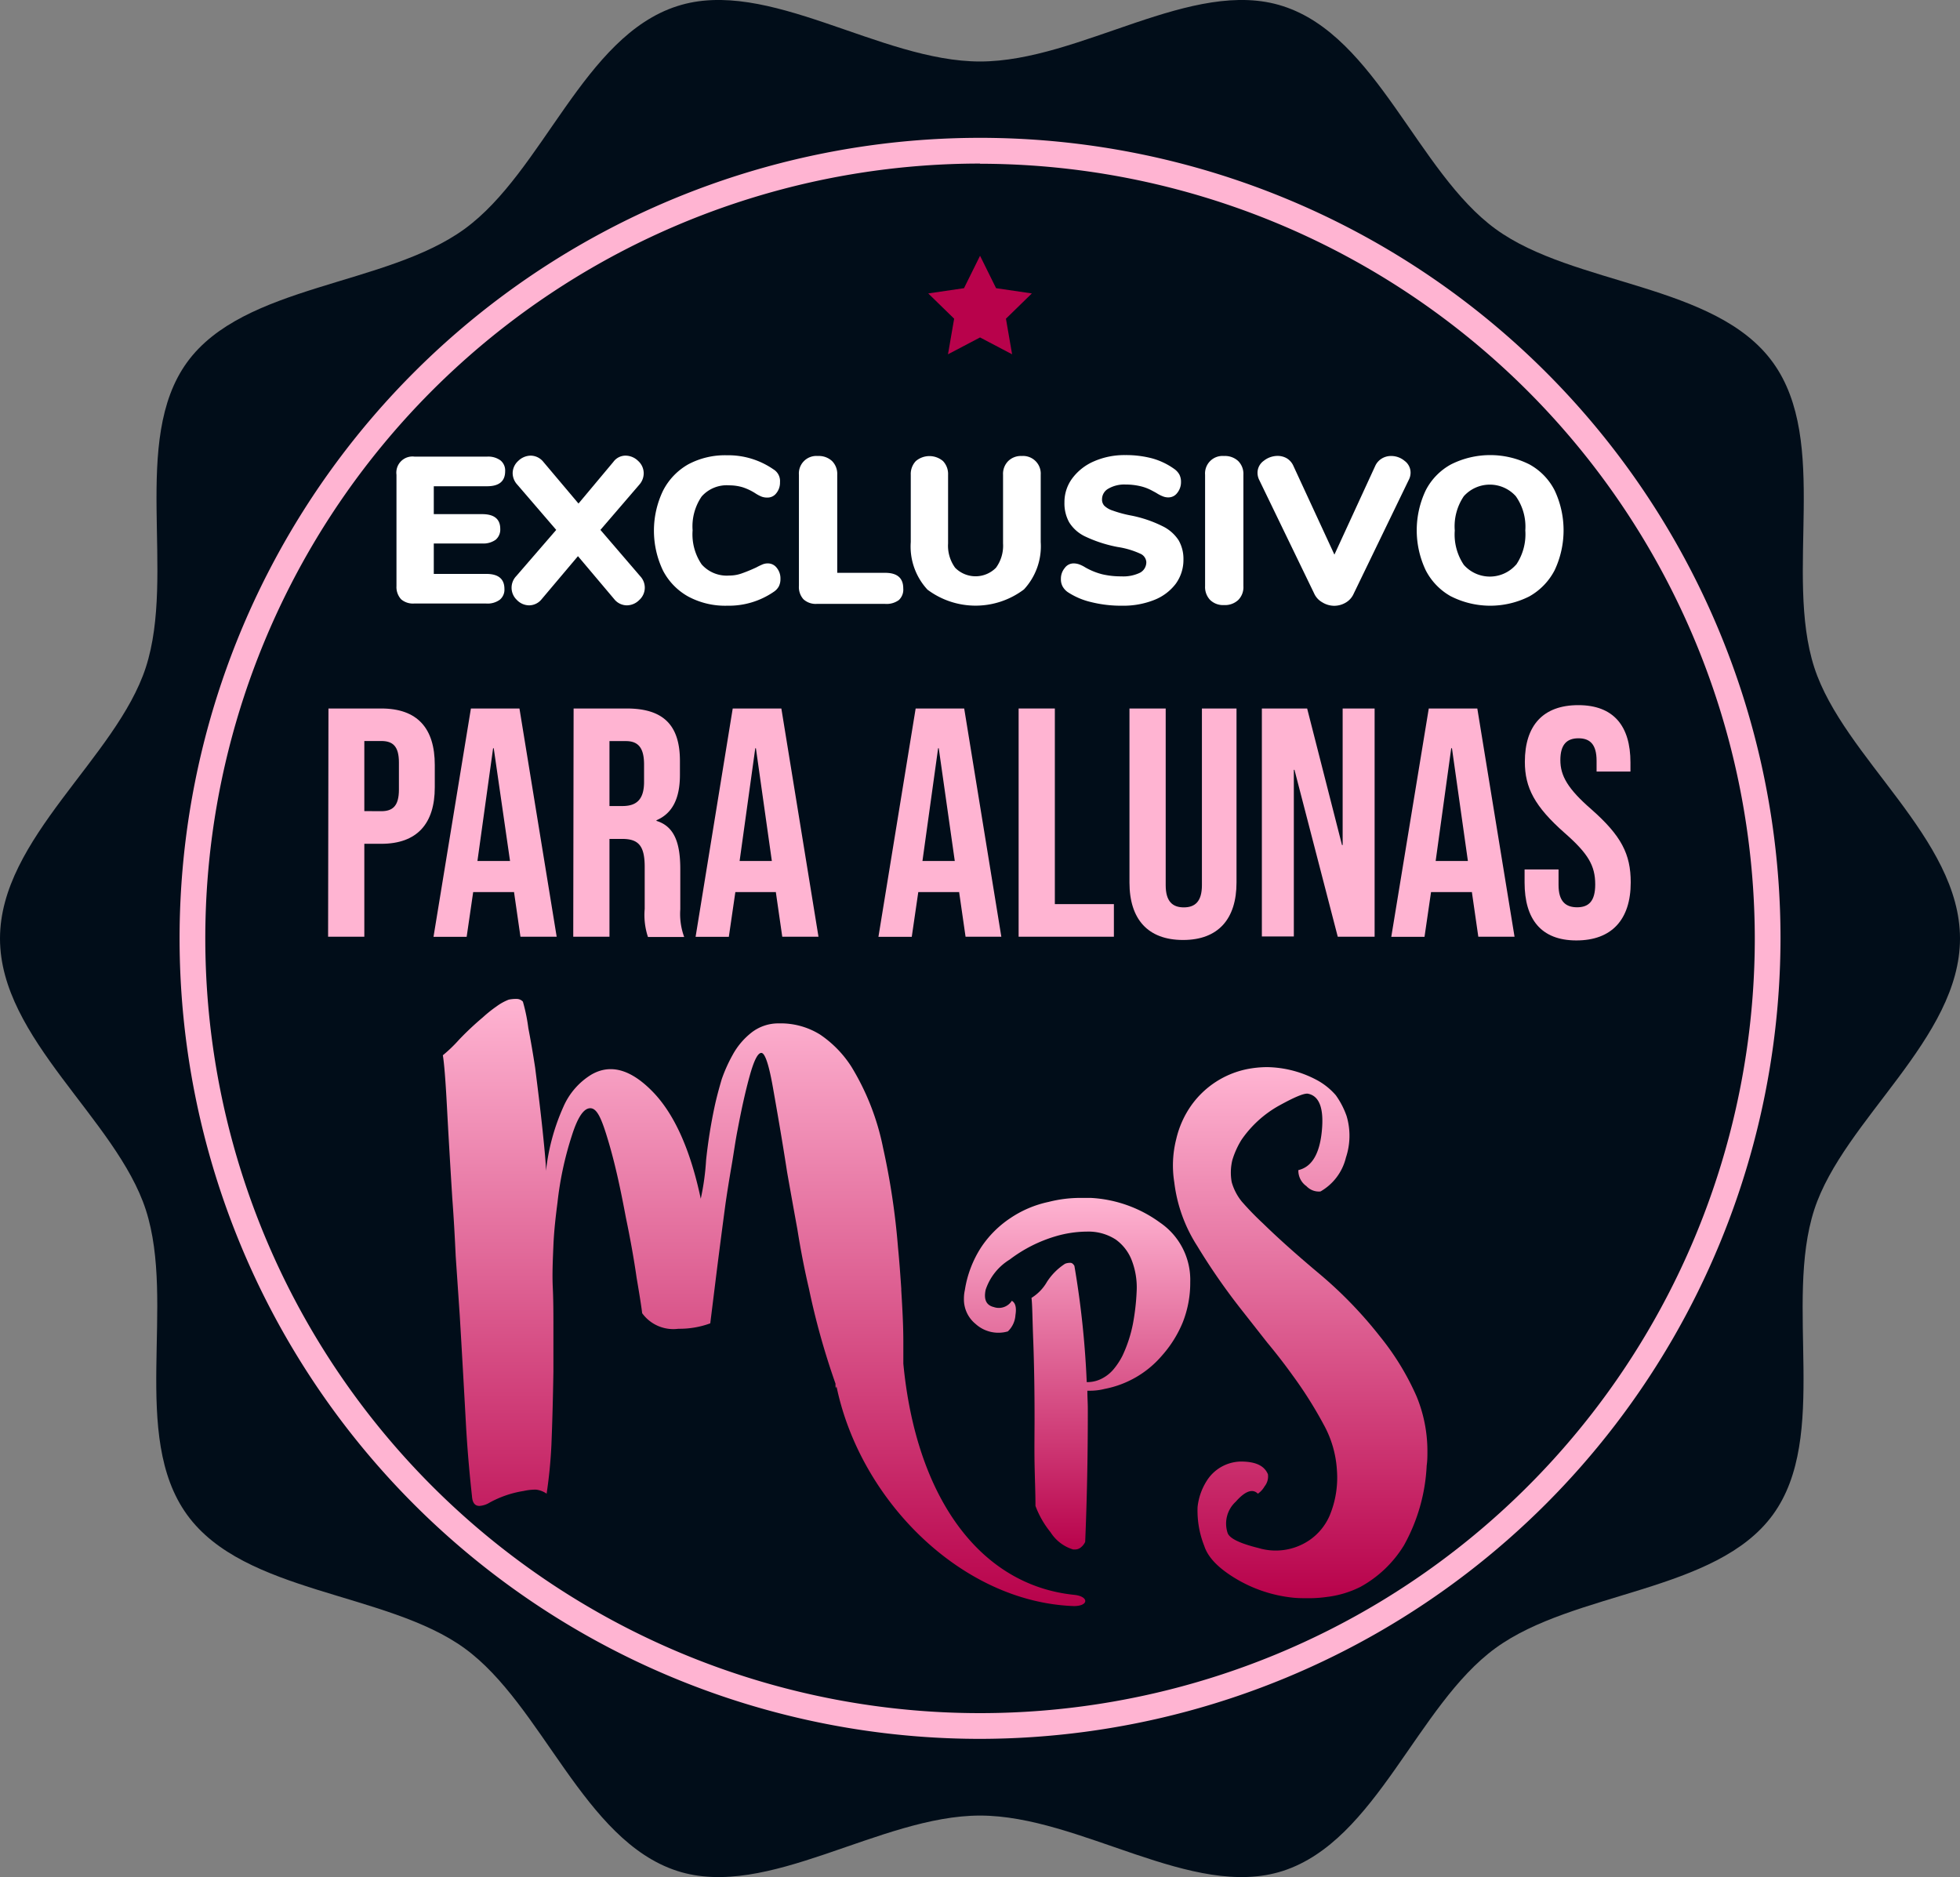<svg xmlns="http://www.w3.org/2000/svg" xmlns:xlink="http://www.w3.org/1999/xlink" viewBox="0 0 216.43 207.26"><rect x="0" y="0" width="216.43" height="207.26" fill="#808080" stroke="none"/><defs><style>.cls-1{fill:#010d19;}.cls-2{fill:#ffb4d2;}.cls-3{fill:#fff;}.cls-4{fill:url(#Gradiente_sem_nome_7);}.cls-5{fill:url(#Gradiente_sem_nome_7-2);}.cls-6{fill:url(#Gradiente_sem_nome_7-3);}.cls-7{fill:#b8024b;}</style><linearGradient id="Gradiente_sem_nome_7" x1="84.34" y1="177.26" x2="84.34" y2="110.26" gradientUnits="userSpaceOnUse"><stop offset="0" stop-color="#b8024b"></stop><stop offset="1" stop-color="#ffb4d2"></stop></linearGradient><linearGradient id="Gradiente_sem_nome_7-2" x1="118.94" y1="171.18" x2="118.94" y2="132.24" xlink:href="#Gradiente_sem_nome_7"></linearGradient><linearGradient id="Gradiente_sem_nome_7-3" x1="143.55" y1="176.47" x2="143.55" y2="117.87" xlink:href="#Gradiente_sem_nome_7"></linearGradient></defs><g id="Camada_2" data-name="Camada 2"><g id="Camada_1-2" data-name="Camada 1"><path class="cls-1" d="M216.43,103.63c0,11.06-12.85,20-16.09,29.93-3.36,10.35,1.7,25.08-4.57,33.69s-21.94,8.4-30.63,14.73-13.13,21.24-23.47,24.6c-10,3.24-22.39-6.11-33.45-6.11s-23.47,9.35-33.45,6.11C64.42,203.22,59.91,188.25,51.3,182s-24.31-6-30.64-14.74-1.21-23.33-4.56-33.68C12.85,123.58,0,114.69,0,103.63S12.85,83.68,16.1,73.7C19.45,63.35,14.4,48.62,20.66,40S42.6,31.61,51.3,25.28,64.42,4,74.77.68c10-3.24,22.39,6.11,33.45,6.11S131.69-2.56,141.67.68C152,4,156.53,19,165.14,25.28s24.31,6,30.63,14.74S197,63.35,200.34,73.7C203.58,83.68,216.43,92.57,216.43,103.63Z"></path><path class="cls-2" d="M108.22,192a88.39,88.39,0,1,1,88.39-88.39A88.5,88.5,0,0,1,108.22,192Zm0-173.94a85.55,85.55,0,1,0,85.55,85.55A85.65,85.65,0,0,0,108.22,18.08Z"></path><path class="cls-3" d="M44.29,66.17a2,2,0,0,1-.51-1.45V52.42a1.78,1.78,0,0,1,2-2h8a2.28,2.28,0,0,1,1.49.42,1.43,1.43,0,0,1,.51,1.19c0,1.11-.67,1.66-2,1.66H47.9v3.08h5.34c1.33,0,2,.54,2,1.63a1.47,1.47,0,0,1-.51,1.2,2.34,2.34,0,0,1-1.49.41H47.9v3.36h5.8c1.33,0,2,.55,2,1.66a1.43,1.43,0,0,1-.51,1.19,2.28,2.28,0,0,1-1.49.42h-8A2,2,0,0,1,44.29,66.17Z"></path><path class="cls-3" d="M71.2,64.88a1.83,1.83,0,0,1-.61,1.37,1.94,1.94,0,0,1-1.37.59,1.8,1.8,0,0,1-1.4-.69l-4-4.74-4,4.74a1.79,1.79,0,0,1-1.38.69,1.89,1.89,0,0,1-1.37-.6A1.85,1.85,0,0,1,57,63.62l4.42-5.11-4.3-5a1.89,1.89,0,0,1-.51-1.24,1.83,1.83,0,0,1,.61-1.37,2,2,0,0,1,1.39-.59A1.82,1.82,0,0,1,60,51l3.88,4.6L67.73,51a1.66,1.66,0,0,1,1.35-.69,2,2,0,0,1,1.39.59,1.83,1.83,0,0,1,.61,1.37,1.9,1.9,0,0,1-.48,1.24l-4.3,5,4.39,5.11A1.85,1.85,0,0,1,71.2,64.88Z"></path><path class="cls-3" d="M76,65.87A6.94,6.94,0,0,1,73.21,63a10.2,10.2,0,0,1,0-8.81A7,7,0,0,1,76,51.27a8.62,8.62,0,0,1,4.27-1,8.76,8.76,0,0,1,5.13,1.55,1.51,1.51,0,0,1,.73,1.42,1.84,1.84,0,0,1-.4,1.21,1.21,1.21,0,0,1-1,.49,1.75,1.75,0,0,1-.62-.1,3.94,3.94,0,0,1-.64-.33A6.07,6.07,0,0,0,82,53.8a5.22,5.22,0,0,0-1.47-.21,3.7,3.7,0,0,0-3.05,1.23,5.84,5.84,0,0,0-1,3.74,5.88,5.88,0,0,0,1,3.76,3.7,3.7,0,0,0,3.05,1.23,4,4,0,0,0,1.33-.22c.43-.15,1-.37,1.66-.68a7.72,7.72,0,0,1,.71-.34,1.5,1.5,0,0,1,.55-.1,1.22,1.22,0,0,1,1,.5,1.84,1.84,0,0,1,.4,1.21,1.8,1.8,0,0,1-.17.81,1.69,1.69,0,0,1-.56.61,8.75,8.75,0,0,1-5.13,1.54A8.62,8.62,0,0,1,76,65.87Z"></path><path class="cls-3" d="M88.72,66.17a2,2,0,0,1-.5-1.47V52.42a1.93,1.93,0,0,1,2.09-2.07,2.14,2.14,0,0,1,1.57.56,2,2,0,0,1,.57,1.51V63.25h5.29c1.33,0,2,.57,2,1.72a1.57,1.57,0,0,1-.49,1.29,2.29,2.29,0,0,1-1.51.42H90.17A2,2,0,0,1,88.72,66.17Z"></path><path class="cls-3" d="M102.4,65.09a7,7,0,0,1-1.83-5.24V52.42a2.07,2.07,0,0,1,.56-1.51,2.32,2.32,0,0,1,3,0,2.07,2.07,0,0,1,.56,1.51V60a4.13,4.13,0,0,0,.78,2.69,3.17,3.17,0,0,0,4.51,0,4.13,4.13,0,0,0,.78-2.69V52.42a2,2,0,0,1,.57-1.51,2,2,0,0,1,1.5-.56,1.95,1.95,0,0,1,2.09,2.07v7.43a7,7,0,0,1-1.85,5.23,8.86,8.86,0,0,1-10.69,0Z"></path><path class="cls-3" d="M120.48,66.48a8,8,0,0,1-2.59-1.11,1.9,1.9,0,0,1-.56-.63,1.66,1.66,0,0,1-.18-.82,1.83,1.83,0,0,1,.42-1.2,1.2,1.2,0,0,1,1-.51,1.91,1.91,0,0,1,.58.1,3.57,3.57,0,0,1,.69.34,7.51,7.51,0,0,0,1.87.76,9,9,0,0,0,2.11.23,4.22,4.22,0,0,0,2.06-.4,1.31,1.31,0,0,0,.7-1.19,1.09,1.09,0,0,0-.66-.91,9.3,9.3,0,0,0-2.49-.74,14.67,14.67,0,0,1-3.57-1.15,4.18,4.18,0,0,1-1.8-1.58,4.32,4.32,0,0,1-.52-2.2,4.39,4.39,0,0,1,.87-2.66,5.88,5.88,0,0,1,2.41-1.88,8.37,8.37,0,0,1,3.43-.68,11.27,11.27,0,0,1,3,.37,7.71,7.71,0,0,1,2.4,1.15,1.87,1.87,0,0,1,.58.63,1.74,1.74,0,0,1,.18.82,1.88,1.88,0,0,1-.41,1.2,1.2,1.2,0,0,1-.95.5,1.59,1.59,0,0,1-.55-.08,3.73,3.73,0,0,1-.72-.35c-.07-.05-.29-.17-.65-.36a5.1,5.1,0,0,0-1.27-.46,7.06,7.06,0,0,0-1.57-.17,3.5,3.5,0,0,0-1.89.45,1.34,1.34,0,0,0-.71,1.18,1,1,0,0,0,.25.71,2.39,2.39,0,0,0,.94.54,13.08,13.08,0,0,0,2,.54,13.66,13.66,0,0,1,3.47,1.17,4.42,4.42,0,0,1,1.8,1.57,4.12,4.12,0,0,1,.53,2.12,4.48,4.48,0,0,1-.85,2.68,5.5,5.5,0,0,1-2.39,1.79,9.22,9.22,0,0,1-3.55.63A13.63,13.63,0,0,1,120.48,66.48Z"></path><path class="cls-3" d="M133.63,66.25a2.07,2.07,0,0,1-.56-1.53V52.42a1.93,1.93,0,0,1,2.09-2.07,2.14,2.14,0,0,1,1.57.56,2,2,0,0,1,.57,1.51v12.3a2,2,0,0,1-.57,1.53,2.14,2.14,0,0,1-1.57.56A2.06,2.06,0,0,1,133.63,66.25Z"></path><path class="cls-3" d="M152.6,50.62a1.93,1.93,0,0,1,1-.27,2.29,2.29,0,0,1,1.49.53,1.61,1.61,0,0,1,.67,1.33,1.74,1.74,0,0,1-.21.8l-6.07,12.54a2.12,2.12,0,0,1-.9,1,2.5,2.5,0,0,1-1.28.34A2.54,2.54,0,0,1,146,66.5a2.12,2.12,0,0,1-.9-1L139.05,53a1.78,1.78,0,0,1-.19-.8,1.62,1.62,0,0,1,.69-1.32,2.46,2.46,0,0,1,1.55-.54,2,2,0,0,1,1,.27,1.84,1.84,0,0,1,.72.83l4.53,9.8,4.51-9.8A1.84,1.84,0,0,1,152.6,50.62Z"></path><path class="cls-3" d="M160.24,65.86a6.89,6.89,0,0,1-2.81-2.9,10.3,10.3,0,0,1,0-8.81,6.79,6.79,0,0,1,2.81-2.88,9.64,9.64,0,0,1,8.63,0,6.77,6.77,0,0,1,2.8,2.88,10.34,10.34,0,0,1,0,8.81,7,7,0,0,1-2.81,2.9,9.59,9.59,0,0,1-8.61,0Zm7.19-3.52a6,6,0,0,0,1-3.78,5.82,5.82,0,0,0-1.05-3.77,3.86,3.86,0,0,0-5.74,0,5.93,5.93,0,0,0-1,3.79,6,6,0,0,0,1,3.79,3.84,3.84,0,0,0,5.75,0Z"></path><path class="cls-2" d="M36.27,78.23H42.1c4,0,5.91,2.19,5.91,6.23v2.48c0,4-1.95,6.23-5.91,6.23H40.23v10.26h-4ZM42.1,89.57c1.27,0,1.95-.58,1.95-2.38v-3c0-1.8-.68-2.37-1.95-2.37H40.23v7.74Z"></path><path class="cls-2" d="M52,78.23h5.36l4.11,25.2h-4l-.72-5v.07h-4.5l-.72,4.94H47.87Zm4.32,16.84L54.52,82.62h-.07L52.72,95.07Z"></path><path class="cls-2" d="M63.34,78.23h5.87c4.11,0,5.87,1.91,5.87,5.79v1.55c0,2.59-.83,4.25-2.59,5v.07c2,.61,2.63,2.48,2.63,5.33v4.43a7.38,7.38,0,0,0,.43,3.06h-4a7.71,7.71,0,0,1-.36-3.1V95.72c0-2.34-.69-3.09-2.49-3.09H67.3v10.8h-4ZM68.74,89c1.48,0,2.38-.65,2.38-2.67V84.42c0-1.8-.61-2.59-2-2.59H67.3V89Z"></path><path class="cls-2" d="M80.91,78.23h5.37l4.1,25.2h-4l-.72-5v.07H81.2l-.72,4.94H76.81Zm4.32,16.84L83.47,82.62H83.4L81.67,95.07Z"></path><path class="cls-2" d="M101.11,78.23h5.36l4.1,25.2h-3.95l-.72-5v.07h-4.5l-.72,4.94H97Zm4.32,16.84-1.77-12.45h-.07l-1.73,12.45Z"></path><path class="cls-2" d="M112.48,78.23h4v21.6H123v3.6H112.48Z"></path><path class="cls-2" d="M124.72,97.45V78.23h4V97.74c0,1.8.76,2.45,2,2.45s2-.65,2-2.45V78.23h3.82V97.45c0,4-2,6.34-5.9,6.34S124.72,101.48,124.72,97.45Z"></path><path class="cls-2" d="M139.34,78.23h5l3.85,15.08h.07V78.23h3.53v25.2h-4.07L142.94,85h-.07v18.4h-3.53Z"></path><path class="cls-2" d="M157.77,78.23h5.36l4.11,25.2h-4l-.72-5v.07h-4.5l-.72,4.94h-3.67Zm4.32,16.84-1.76-12.45h-.08l-1.72,12.45Z"></path><path class="cls-2" d="M168.35,97.45V96h3.75v1.73c0,1.8.79,2.45,2.05,2.45s2-.65,2-2.52c0-2.09-.79-3.42-3.38-5.69-3.31-2.92-4.39-5-4.39-7.85,0-4,2-6.26,5.9-6.26s5.76,2.3,5.76,6.33v1h-3.74V84c0-1.8-.72-2.48-2-2.48s-2,.68-2,2.41.82,3.17,3.42,5.43c3.31,2.92,4.35,4.94,4.35,8.07,0,4.1-2.09,6.41-6,6.41S168.35,101.48,168.35,97.45Z"></path><path class="cls-4" d="M118.63,176.1c-10.43-1.06-17.47-10.74-18.88-25.53,0-.76,0-1.55,0-2.39,0-1.86-.11-3.77-.23-5.73,0,0,0,0,0,0a1.1,1.1,0,0,0,0-.18c-.1-1.49-.21-3-.36-4.54a80.19,80.19,0,0,0-1.65-11A27.51,27.51,0,0,0,94,117.76a12.25,12.25,0,0,0-3.45-3.53A8.23,8.23,0,0,0,86,113a4.81,4.81,0,0,0-3,1,8,8,0,0,0-2.1,2.48,16.87,16.87,0,0,0-1.21,2.7c-.29,1-.57,2-.81,3.14a57,57,0,0,0-.91,5.77,27.56,27.56,0,0,1-.59,4.27q-1.73-8.16-5.33-11.84t-6.74-1.87a7.8,7.8,0,0,0-3.08,3.52,23.42,23.42,0,0,0-1.94,7.12c0-.65-.13-2.12-.37-4.42s-.53-4.62-.83-7q-.37-2.4-.75-4.35a19.26,19.26,0,0,0-.6-2.92.92.92,0,0,0-.67-.3h-.15a3.74,3.74,0,0,0-.75.08,5.86,5.86,0,0,0-1.35.75,14.33,14.33,0,0,0-1.5,1.2,32.82,32.82,0,0,0-2.63,2.47,15.82,15.82,0,0,1-1.79,1.72q.22,1.29.45,5.62t.59,10.12c.16,2.1.28,4.25.38,6.44l.45,6.6c.25,4.19.47,8.12.67,11.76s.48,6.32.68,8.17c.05.7.32,1.05.82,1.05a2.46,2.46,0,0,0,1.13-.37,11.51,11.51,0,0,1,3.75-1.28,6.14,6.14,0,0,1,1.35-.15,2.51,2.51,0,0,1,1.19.45,53.24,53.24,0,0,0,.53-5.4q.15-3.74.22-8.09c0-1.54,0-3.12,0-4.72s0-3.12-.07-4.57,0-3,.07-4.64.25-3.18.45-4.73a36.92,36.92,0,0,1,1.57-7.34c.66-2.1,1.35-3.12,2.1-3.07s1.25,1.27,2,3.82,1.33,5.3,1.88,8.24q.75,3.6,1.19,6.67c.35,2.05.55,3.35.61,3.9a4.25,4.25,0,0,0,4,1.72,9.86,9.86,0,0,0,3.52-.6l.67-5.4q.45-3.59,1-7.71c.2-1.4.43-2.82.68-4.27s.42-2.75.67-4c.45-2.4.9-4.39,1.35-6s.87-2.48,1.27-2.48.83,1.27,1.28,3.82,1,5.68,1.57,9.37q.53,3,1.13,6.29c.35,2.2.77,4.38,1.27,6.52a81.84,81.84,0,0,0,2.94,10.52c0,.44,0,.61.11.3,2.61,12.62,13.84,23.84,26.24,24.26C120.26,177.32,120.23,176.27,118.63,176.1Z"></path><path class="cls-5" d="M113.9,143.31a5,5,0,0,0,1.71-1.77,6.67,6.67,0,0,1,2-2,1.51,1.51,0,0,1,.49-.1h.1c.16,0,.31.11.44.34A100.84,100.84,0,0,1,120,152.61a3.52,3.52,0,0,0,1.67-.39,4.15,4.15,0,0,0,1.27-1,7.87,7.87,0,0,0,1-1.51,15,15,0,0,0,1.17-3.58,25.3,25.3,0,0,0,.4-3.48,8.33,8.33,0,0,0-.59-3.62,5.09,5.09,0,0,0-1.71-2.16,5.53,5.53,0,0,0-3.14-.88,12.49,12.49,0,0,0-3.58.54,15.73,15.73,0,0,0-5,2.55,6.21,6.21,0,0,0-2.65,3.33c-.23,1.08.07,1.71.89,1.91a1.7,1.7,0,0,0,2-.69c.4.23.53.75.4,1.57a2.71,2.71,0,0,1-.84,1.81,3.75,3.75,0,0,1-3.57-.83,3.49,3.49,0,0,1-1.28-2.79,4.33,4.33,0,0,1,.1-.93,12.12,12.12,0,0,1,1.81-4.75,11.53,11.53,0,0,1,3.19-3.19,12,12,0,0,1,4.26-1.81,14.15,14.15,0,0,1,3.52-.44c.4,0,.77,0,1.13,0A14.24,14.24,0,0,1,128.1,135a7.65,7.65,0,0,1,3.33,6.56v0a11.88,11.88,0,0,1-.83,4.46,12.91,12.91,0,0,1-2.3,3.67,11.06,11.06,0,0,1-6.32,3.67,6.59,6.59,0,0,1-1.62.2h-.29c0,.69.05,1.36.05,2v.44c0,5-.1,9.72-.29,14.25a1.65,1.65,0,0,1-.59.69,1,1,0,0,1-.54.15h-.2a4.5,4.5,0,0,1-2.5-1.91,10.29,10.29,0,0,1-1.66-2.9c0-1.46-.07-3-.1-4.69s0-3.37,0-5q0-4.6-.14-8.43C114,145.71,114,144.06,113.9,143.31Z"></path><path class="cls-6" d="M145.81,131.56a1.89,1.89,0,0,1-1.55-.59,2.09,2.09,0,0,1-.89-1.77q2.22-.52,2.59-4.3t-1.55-4.14c-.45-.05-1.51.4-3.19,1.33a12.29,12.29,0,0,0-4.14,3.78,9.38,9.38,0,0,0-1,2.22,5.88,5.88,0,0,0-.07,2.44,6,6,0,0,0,1.11,2.14,32.65,32.65,0,0,0,2.37,2.44c1.72,1.68,3.8,3.53,6.21,5.55a46.55,46.55,0,0,1,6.66,6.88,29.11,29.11,0,0,1,4.07,6.66,15.86,15.86,0,0,1,1.19,6.07c0,.49,0,1-.08,1.55a20,20,0,0,1-2.51,8.81,12.91,12.91,0,0,1-4.81,4.59,11.2,11.2,0,0,1-3.7,1.11,13.93,13.93,0,0,1-2,.14c-.64,0-1.26,0-1.85-.07a15.35,15.35,0,0,1-6.29-2.14c-1.88-1.14-3-2.32-3.4-3.56a10.56,10.56,0,0,1-.74-4.29,6.7,6.7,0,0,1,1-2.88,4.54,4.54,0,0,1,3.77-2.15c1.58,0,2.59.42,3,1.41a1.75,1.75,0,0,1-.37,1.33,2.48,2.48,0,0,1-.74.81c-.59-.59-1.41-.29-2.45.89a3.27,3.27,0,0,0-.88,3.48c.24.59,1.38,1.13,3.4,1.63a6.62,6.62,0,0,0,5.55-.82,6.34,6.34,0,0,0,2.29-2.73,10.87,10.87,0,0,0,.82-5,11.86,11.86,0,0,0-1.48-5.11,45.68,45.68,0,0,0-3.41-5.4q-1.32-1.84-2.81-3.63L137,144.51a70.3,70.3,0,0,1-4.81-6.95,16.64,16.64,0,0,1-2.52-7,11.81,11.81,0,0,1,.22-4.81,10.57,10.57,0,0,1,1.71-3.77,10,10,0,0,1,6.06-3.92,11.57,11.57,0,0,1,2.3-.23,12,12,0,0,1,5.55,1.48,7.43,7.43,0,0,1,2,1.63,9.11,9.11,0,0,1,1.19,2.3,7.63,7.63,0,0,1-.08,4.58A5.89,5.89,0,0,1,145.81,131.56Z"></path><polygon class="cls-7" points="108.22 28.24 109.99 31.82 113.94 32.4 111.08 35.19 111.76 39.12 108.22 37.26 104.68 39.12 105.36 35.19 102.5 32.4 106.45 31.82 108.22 28.24"></polygon></g></g></svg>